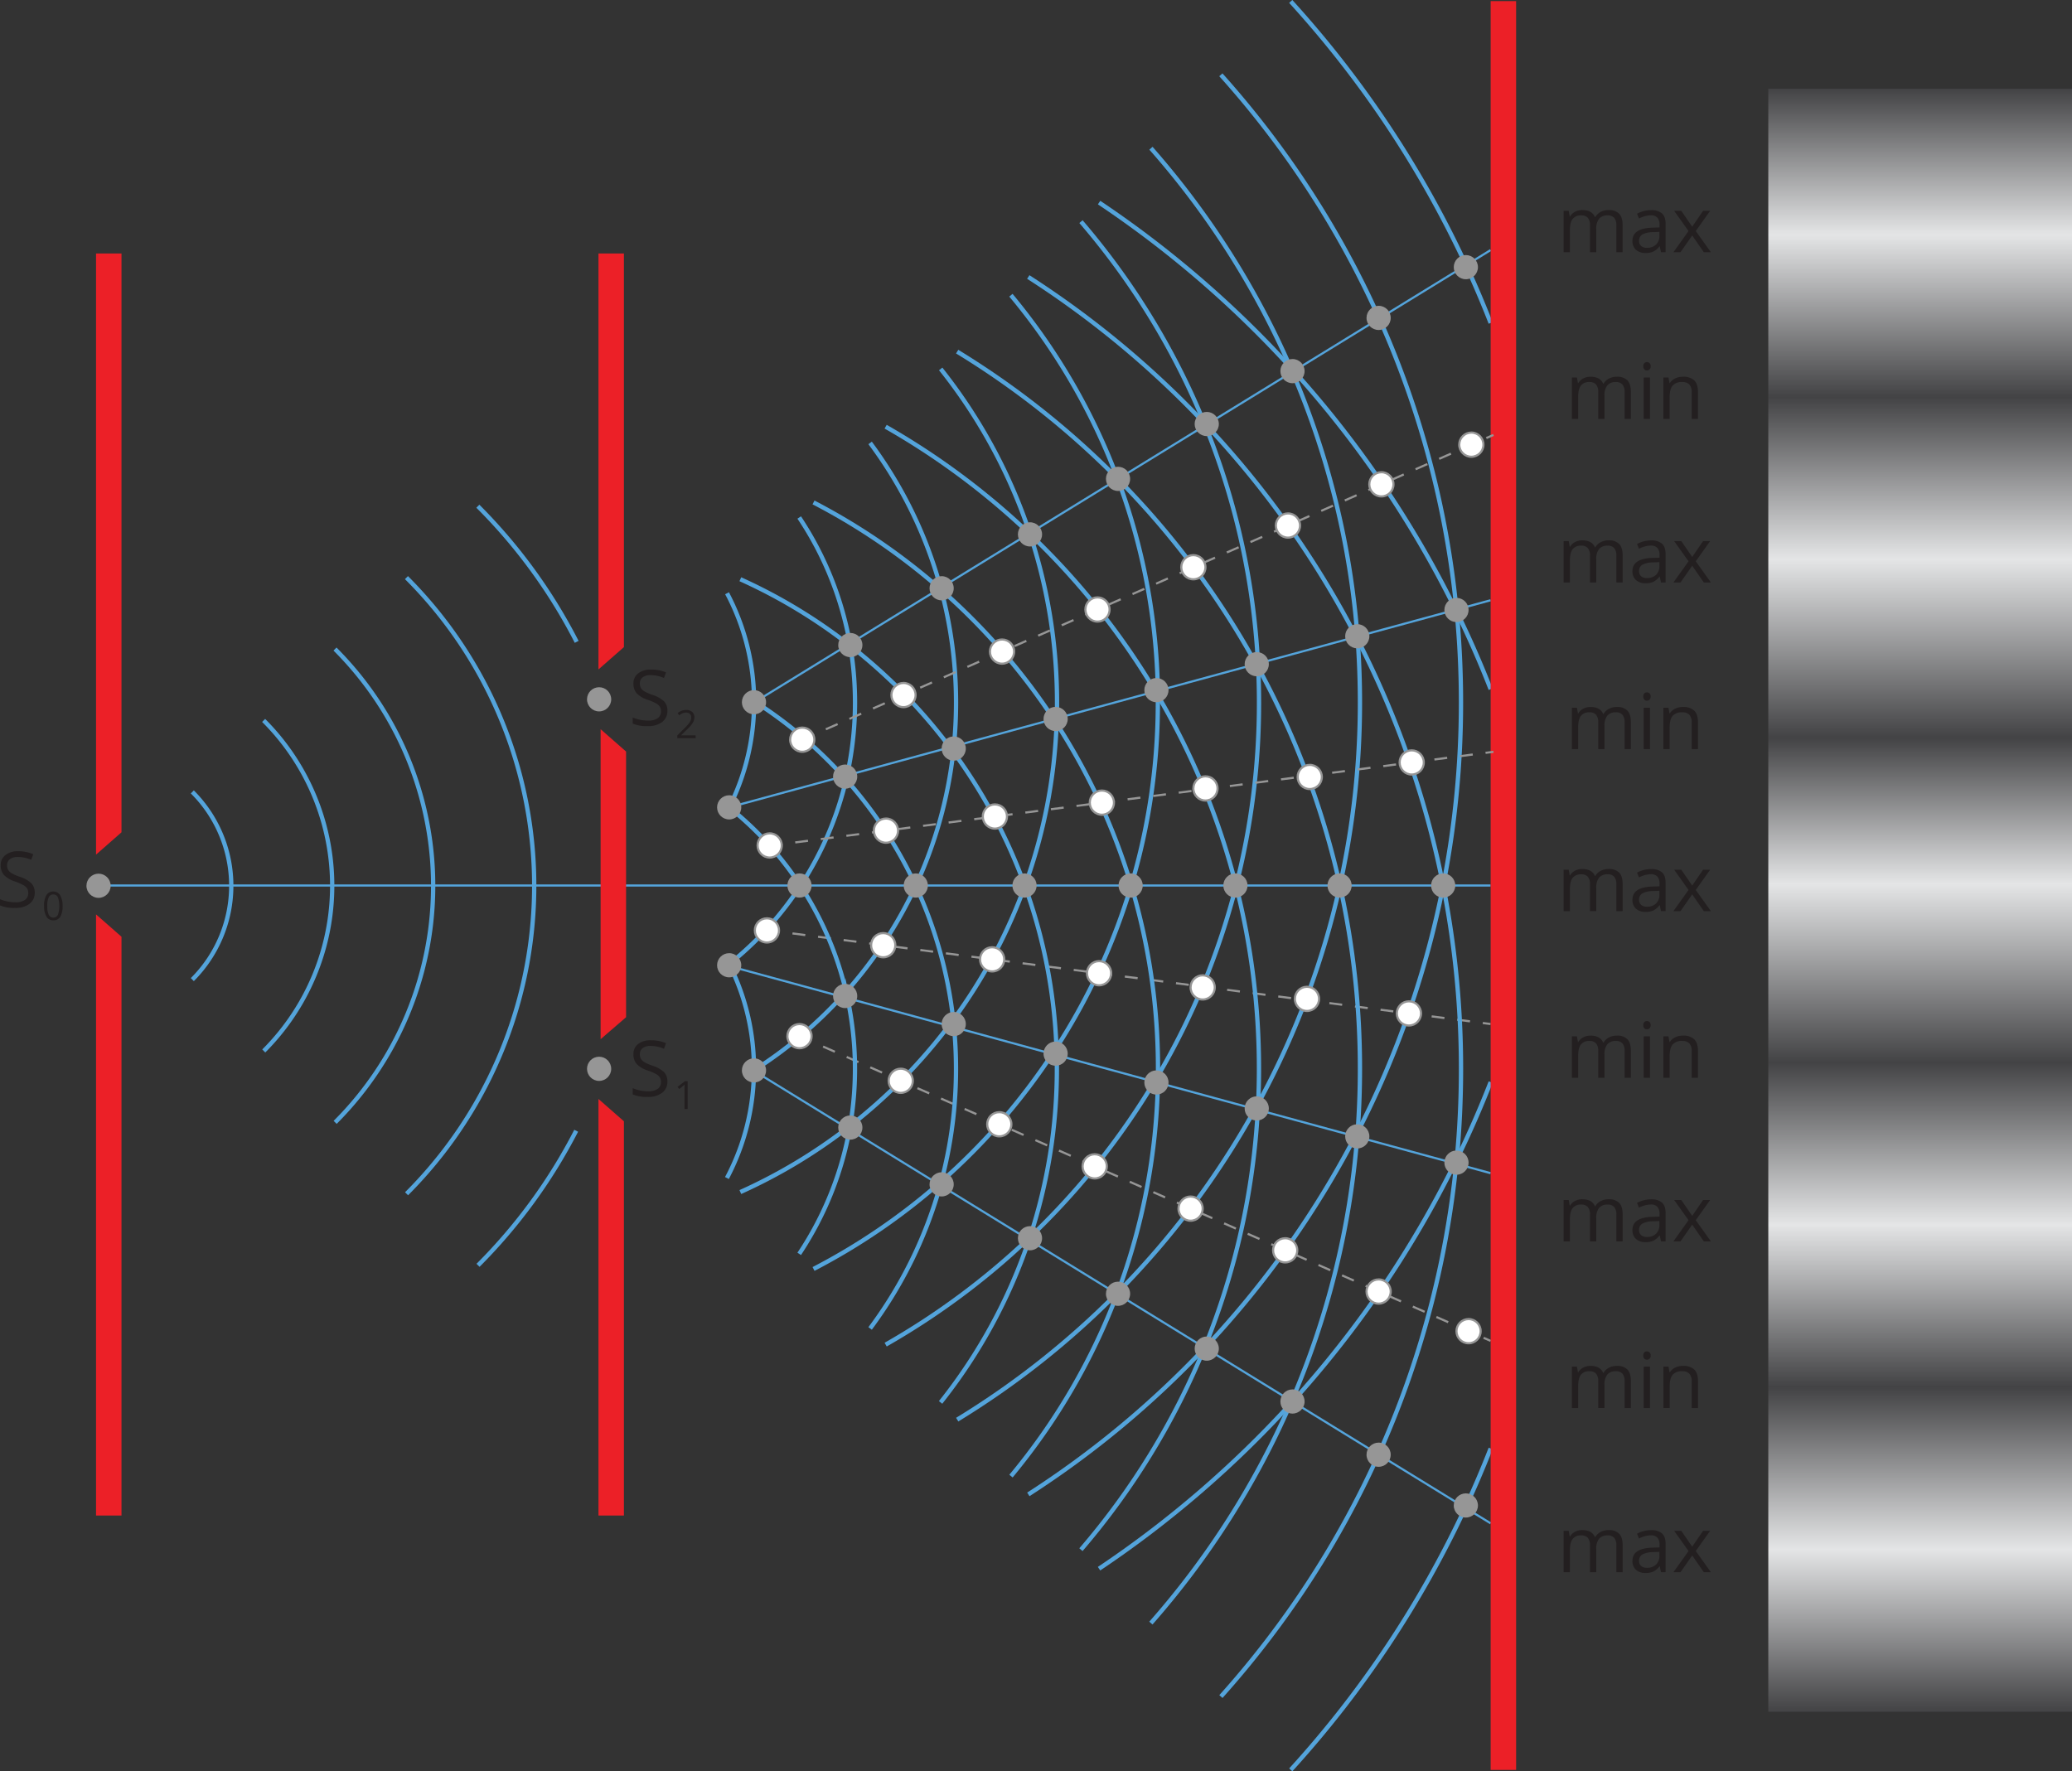 <svg xmlns="http://www.w3.org/2000/svg" xmlns:xlink="http://www.w3.org/1999/xlink" width="964.43" height="824.56" viewBox="0 0 964.43 824.56">
  <rect x="0" y="0" width="964.43" height="824.56" fill="#333333" stroke="none"/>
  <defs>
    <style>
      .cls-1 {
        fill: #231f20;
      }

      .cls-2, .cls-5, .cls-6 {
        fill: none;
      }

      .cls-2, .cls-8 {
        stroke: #969696;
      }

      .cls-2, .cls-5, .cls-6, .cls-8 {
        stroke-miterlimit: 10;
      }

      .cls-2 {
        stroke-dasharray: 6;
      }

      .cls-3 {
        fill: #ec2027;
      }

      .cls-4 {
        fill: url(#linear-gradient);
      }

      .cls-5, .cls-6 {
        stroke: #54a4db;
      }

      .cls-6 {
        stroke-width: 2px;
      }

      .cls-7 {
        fill: #969696;
      }

      .cls-8 {
        fill: #fff;
      }
    </style>
    <linearGradient id="linear-gradient" x1="893.75" y1="796.84" x2="893.75" y2="41.29" gradientUnits="userSpaceOnUse">
      <stop offset="0" stop-color="#434345"/>
      <stop offset="0.1" stop-color="#e4e5e6"/>
      <stop offset="0.2" stop-color="#434345"/>
      <stop offset="0.3" stop-color="#e4e5e6"/>
      <stop offset="0.4" stop-color="#434345"/>
      <stop offset="0.51" stop-color="#e4e5e6"/>
      <stop offset="0.6" stop-color="#434345"/>
      <stop offset="0.71" stop-color="#e4e5e6"/>
      <stop offset="0.81" stop-color="#434345"/>
      <stop offset="0.91" stop-color="#e4e5e6"/>
      <stop offset="1" stop-color="#434345"/>
    </linearGradient>
  </defs>
  <title>14</title>
  <g id="Layer_2" data-name="Layer 2">
    <g id="Layer_1-2" data-name="Layer 1">
      <g>
        <path class="cls-1" d="M752.35,731.86V719.33a5.24,5.24,0,0,0-1-3.45,3.81,3.81,0,0,0-3.06-1.15,5,5,0,0,0-4,1.56,7.48,7.48,0,0,0-1.3,4.82v10.75h-2.91V719.33a5.18,5.18,0,0,0-1-3.45,3.83,3.83,0,0,0-3.08-1.15,4.75,4.75,0,0,0-4,1.64c-.85,1.1-1.28,2.89-1.28,5.39v10.1H727.8V712.6h2.37l.47,2.64h.14a5.75,5.75,0,0,1,2.33-2.2,7.13,7.13,0,0,1,3.37-.79q4.51,0,5.91,3.27h.14a6,6,0,0,1,2.49-2.39,7.7,7.7,0,0,1,3.73-.88,6.5,6.5,0,0,1,4.89,1.68q1.64,1.68,1.63,5.37v12.56Z"/>
        <path class="cls-1" d="M773.13,731.86l-.58-2.74h-.14a8,8,0,0,1-2.87,2.45,8.74,8.74,0,0,1-3.58.65,6.45,6.45,0,0,1-4.49-1.48,5.37,5.37,0,0,1-1.63-4.2q0-5.84,9.33-6.12l3.27-.1v-1.2a4.89,4.89,0,0,0-1-3.35,4,4,0,0,0-3.12-1.08,12.64,12.64,0,0,0-5.45,1.48l-.9-2.23a13.88,13.88,0,0,1,3.12-1.22,13.68,13.68,0,0,1,3.4-.44,7.35,7.35,0,0,1,5.11,1.53q1.67,1.53,1.66,4.91v13.14Zm-6.59-2.05a5.92,5.92,0,0,0,4.28-1.5,5.5,5.5,0,0,0,1.55-4.18v-1.74l-2.91.12a10.81,10.81,0,0,0-5,1.08,3.26,3.26,0,0,0-1.54,3,3,3,0,0,0,1,2.41A4,4,0,0,0,766.54,729.81Z"/>
        <path class="cls-1" d="M785.94,722l-6.69-9.4h3.32l5.08,7.38,5.06-7.38H796l-6.7,9.4,7.05,9.86h-3.3l-5.4-7.8-5.45,7.8h-3.3Z"/>
      </g>
      <g>
        <path class="cls-1" d="M756.19,655.44V642.9a5.18,5.18,0,0,0-1-3.45,3.81,3.81,0,0,0-3.06-1.15,4.92,4.92,0,0,0-4,1.56,7.42,7.42,0,0,0-1.31,4.82v10.76h-2.91V642.9a5.18,5.18,0,0,0-1-3.45,3.81,3.81,0,0,0-3.07-1.15,4.78,4.78,0,0,0-4,1.64c-.85,1.1-1.28,2.89-1.28,5.39v10.11h-2.91V636.17H734l.47,2.64h.15a5.73,5.73,0,0,1,2.32-2.2,7.13,7.13,0,0,1,3.37-.79q4.51,0,5.91,3.27h.14a6,6,0,0,1,2.49-2.39,7.73,7.73,0,0,1,3.73-.88,6.54,6.54,0,0,1,4.9,1.68q1.62,1.68,1.62,5.37v12.57Z"/>
        <path class="cls-1" d="M764.88,631a1.93,1.93,0,0,1,.49-1.47,1.72,1.72,0,0,1,1.23-.46,1.69,1.69,0,0,1,1.21.47,1.9,1.9,0,0,1,.51,1.46,1.93,1.93,0,0,1-.51,1.47,1.79,1.79,0,0,1-2.44,0A2,2,0,0,1,764.88,631ZM768,655.44h-2.92V636.17H768Z"/>
        <path class="cls-1" d="M787.41,655.44V643a5,5,0,0,0-1.07-3.51A4.33,4.33,0,0,0,783,638.3a5.55,5.55,0,0,0-4.43,1.63q-1.39,1.64-1.4,5.4v10.11h-2.92V636.17h2.37l.48,2.64h.14a5.89,5.89,0,0,1,2.51-2.21,8.19,8.19,0,0,1,3.6-.78,7.32,7.32,0,0,1,5.24,1.68q1.75,1.68,1.76,5.37v12.57Z"/>
      </g>
      <g>
        <path class="cls-1" d="M752.35,577.86V565.33a5.22,5.22,0,0,0-1-3.45,3.81,3.81,0,0,0-3.06-1.15,5,5,0,0,0-4,1.56,7.48,7.48,0,0,0-1.3,4.82v10.75h-2.91V565.33a5.17,5.17,0,0,0-1-3.45,3.83,3.83,0,0,0-3.08-1.15,4.75,4.75,0,0,0-4,1.64q-1.28,1.64-1.28,5.39v10.1H727.8V558.6h2.37l.47,2.63h.14a5.73,5.73,0,0,1,2.33-2.19,7.13,7.13,0,0,1,3.37-.79q4.51,0,5.91,3.27h.14a6,6,0,0,1,2.49-2.39,7.7,7.7,0,0,1,3.73-.88,6.5,6.5,0,0,1,4.89,1.68q1.64,1.67,1.63,5.37v12.56Z"/>
        <path class="cls-1" d="M773.13,577.86l-.58-2.74h-.14a8,8,0,0,1-2.87,2.45,8.74,8.74,0,0,1-3.58.65,6.45,6.45,0,0,1-4.49-1.48,5.38,5.38,0,0,1-1.63-4.2q0-5.84,9.33-6.12l3.27-.11v-1.19a4.89,4.89,0,0,0-1-3.35,4,4,0,0,0-3.12-1.08,12.64,12.64,0,0,0-5.45,1.48l-.9-2.24a13.86,13.86,0,0,1,3.12-1.21,13.68,13.68,0,0,1,3.4-.44,7.35,7.35,0,0,1,5.11,1.53q1.67,1.53,1.66,4.91v13.14Zm-6.59-2.05a5.92,5.92,0,0,0,4.28-1.5,5.5,5.5,0,0,0,1.55-4.18v-1.74l-2.91.12a10.57,10.57,0,0,0-5,1.08,3.26,3.26,0,0,0-1.54,3,3,3,0,0,0,1,2.41A4,4,0,0,0,766.54,575.81Z"/>
        <path class="cls-1" d="M785.94,568l-6.69-9.4h3.32l5.08,7.38,5.06-7.38H796l-6.7,9.4,7.05,9.86h-3.3l-5.4-7.8-5.45,7.8h-3.3Z"/>
      </g>
      <g>
        <path class="cls-1" d="M756.19,501.7V489.17a5.2,5.2,0,0,0-1-3.46,3.81,3.81,0,0,0-3.06-1.15,4.89,4.89,0,0,0-4,1.57,7.39,7.39,0,0,0-1.31,4.81V501.7h-2.91V489.17a5.19,5.19,0,0,0-1-3.46,3.81,3.81,0,0,0-3.07-1.15,4.78,4.78,0,0,0-4,1.64q-1.27,1.65-1.28,5.39V501.7h-2.91V482.43H734l.47,2.64h.15a5.73,5.73,0,0,1,2.32-2.2,7.25,7.25,0,0,1,3.37-.79q4.51,0,5.91,3.27h.14a6.11,6.11,0,0,1,2.49-2.39,7.84,7.84,0,0,1,3.73-.88,6.54,6.54,0,0,1,4.9,1.68q1.62,1.68,1.62,5.37V501.7Z"/>
        <path class="cls-1" d="M764.88,477.21a1.92,1.92,0,0,1,.49-1.46,1.82,1.82,0,0,1,2.44,0,2.36,2.36,0,0,1,0,2.93,1.79,1.79,0,0,1-2.44,0A2,2,0,0,1,764.88,477.21ZM768,501.7h-2.92V482.43H768Z"/>
        <path class="cls-1" d="M787.41,501.7V489.24a5.06,5.06,0,0,0-1.07-3.52,4.37,4.37,0,0,0-3.36-1.16,5.55,5.55,0,0,0-4.43,1.64c-.93,1.09-1.4,2.88-1.4,5.39V501.7h-2.92V482.43h2.37l.48,2.64h.14a6,6,0,0,1,2.51-2.21,8.19,8.19,0,0,1,3.6-.78,7.32,7.32,0,0,1,5.24,1.68q1.75,1.68,1.76,5.37V501.7Z"/>
      </g>
      <g>
        <path class="cls-1" d="M752.35,424.13V411.59a5.24,5.24,0,0,0-1-3.45,3.81,3.81,0,0,0-3.06-1.15,5,5,0,0,0-4,1.56,7.5,7.5,0,0,0-1.3,4.82v10.76h-2.91V411.59a5.18,5.18,0,0,0-1-3.45A3.83,3.83,0,0,0,736,407a4.78,4.78,0,0,0-4,1.64c-.85,1.1-1.28,2.89-1.28,5.39v10.11H727.8V404.86h2.37l.47,2.64h.14a5.75,5.75,0,0,1,2.33-2.2,7.13,7.13,0,0,1,3.37-.79q4.51,0,5.91,3.27h.14a6.11,6.11,0,0,1,2.49-2.39,7.7,7.7,0,0,1,3.73-.88,6.5,6.5,0,0,1,4.89,1.68q1.64,1.68,1.63,5.37v12.57Z"/>
        <path class="cls-1" d="M773.13,424.13l-.58-2.74h-.14a8.22,8.22,0,0,1-2.87,2.45,8.75,8.75,0,0,1-3.58.64,6.4,6.4,0,0,1-4.49-1.48,5.35,5.35,0,0,1-1.63-4.2q0-5.83,9.33-6.12l3.27-.1v-1.2a4.91,4.91,0,0,0-1-3.35,4,4,0,0,0-3.12-1.08,12.78,12.78,0,0,0-5.45,1.48l-.9-2.23a13.88,13.88,0,0,1,3.12-1.22,13.66,13.66,0,0,1,3.4-.43,7.39,7.39,0,0,1,5.11,1.52q1.67,1.53,1.66,4.91v13.15Zm-6.59-2.06a6,6,0,0,0,4.28-1.49,5.52,5.52,0,0,0,1.55-4.19v-1.74l-2.91.13a10.57,10.57,0,0,0-5,1.08,3.25,3.25,0,0,0-1.54,3,3,3,0,0,0,1,2.4A3.93,3.93,0,0,0,766.54,422.07Z"/>
        <path class="cls-1" d="M785.94,414.27l-6.69-9.41h3.32l5.08,7.38,5.06-7.38H796l-6.7,9.41,7.05,9.86h-3.3l-5.4-7.81-5.45,7.81h-3.3Z"/>
      </g>
      <g>
        <path class="cls-1" d="M756.19,348.72V336.19a5.2,5.2,0,0,0-1-3.46,3.81,3.81,0,0,0-3.06-1.15,4.92,4.92,0,0,0-4,1.56,7.44,7.44,0,0,0-1.31,4.82v10.76h-2.91V336.19a5.19,5.19,0,0,0-1-3.46,3.81,3.81,0,0,0-3.07-1.15,4.78,4.78,0,0,0-4,1.64q-1.27,1.65-1.28,5.39v10.11h-2.91V329.45H734l.47,2.64h.15a5.73,5.73,0,0,1,2.32-2.2,7.25,7.25,0,0,1,3.37-.79q4.51,0,5.91,3.27h.14a6.11,6.11,0,0,1,2.49-2.39,7.73,7.73,0,0,1,3.73-.88,6.54,6.54,0,0,1,4.9,1.68q1.62,1.68,1.62,5.37v12.57Z"/>
        <path class="cls-1" d="M764.88,324.23a2,2,0,0,1,.49-1.47,1.83,1.83,0,0,1,2.44,0,2.36,2.36,0,0,1,0,2.93,1.79,1.79,0,0,1-2.44,0A2,2,0,0,1,764.88,324.23ZM768,348.72h-2.92V329.45H768Z"/>
        <path class="cls-1" d="M787.41,348.72V336.26a5.06,5.06,0,0,0-1.07-3.52,4.37,4.37,0,0,0-3.36-1.16,5.58,5.58,0,0,0-4.43,1.63q-1.39,1.64-1.4,5.4v10.11h-2.92V329.45h2.37l.48,2.64h.14a6,6,0,0,1,2.51-2.21,8.19,8.19,0,0,1,3.6-.78,7.32,7.32,0,0,1,5.24,1.68q1.75,1.68,1.76,5.37v12.57Z"/>
      </g>
      <g>
        <path class="cls-1" d="M752.35,271.15V258.61a5.24,5.24,0,0,0-1-3.45,3.81,3.81,0,0,0-3.06-1.15,5,5,0,0,0-4,1.56,7.48,7.48,0,0,0-1.3,4.82v10.76h-2.91V258.61a5.18,5.18,0,0,0-1-3.45A3.83,3.83,0,0,0,736,254a4.78,4.78,0,0,0-4,1.64c-.85,1.1-1.28,2.89-1.28,5.39v10.11H727.8V251.88h2.37l.47,2.64h.14a5.75,5.75,0,0,1,2.33-2.2,7.13,7.13,0,0,1,3.37-.79q4.51,0,5.91,3.27h.14a6,6,0,0,1,2.49-2.39,7.7,7.7,0,0,1,3.73-.88,6.5,6.5,0,0,1,4.89,1.68q1.64,1.68,1.63,5.37v12.57Z"/>
        <path class="cls-1" d="M773.13,271.15l-.58-2.75h-.14a8.16,8.16,0,0,1-2.87,2.46,8.92,8.92,0,0,1-3.58.64,6.4,6.4,0,0,1-4.49-1.48,5.35,5.35,0,0,1-1.63-4.2q0-5.83,9.33-6.12l3.27-.1v-1.2a4.89,4.89,0,0,0-1-3.35,4,4,0,0,0-3.12-1.08,12.64,12.64,0,0,0-5.45,1.48l-.9-2.23a13.88,13.88,0,0,1,3.12-1.22,13.68,13.68,0,0,1,3.4-.44,7.35,7.35,0,0,1,5.11,1.53q1.67,1.53,1.66,4.91v13.15Zm-6.59-2.06a6,6,0,0,0,4.28-1.49,5.54,5.54,0,0,0,1.55-4.19v-1.74l-2.91.12a10.67,10.67,0,0,0-5,1.09,3.24,3.24,0,0,0-1.54,3,3,3,0,0,0,1,2.41A4,4,0,0,0,766.54,269.09Z"/>
        <path class="cls-1" d="M785.94,261.28l-6.69-9.4h3.32l5.08,7.38,5.06-7.38H796l-6.7,9.4,7.05,9.87h-3.3l-5.4-7.81-5.45,7.81h-3.3Z"/>
      </g>
      <g>
        <path class="cls-1" d="M756.19,195V182.45a5.17,5.17,0,0,0-1-3.45,3.82,3.82,0,0,0-3.06-1.16,4.92,4.92,0,0,0-4,1.57,7.42,7.42,0,0,0-1.31,4.82V195h-2.91V182.45a5.17,5.17,0,0,0-1-3.45,3.81,3.81,0,0,0-3.07-1.16,4.76,4.76,0,0,0-4,1.65q-1.27,1.63-1.28,5.39V195h-2.91V175.72H734l.47,2.63h.15a5.7,5.7,0,0,1,2.32-2.19,7.13,7.13,0,0,1,3.37-.79q4.51,0,5.91,3.27h.14a6,6,0,0,1,2.49-2.39,7.73,7.73,0,0,1,3.73-.88,6.58,6.58,0,0,1,4.9,1.67q1.62,1.68,1.62,5.38V195Z"/>
        <path class="cls-1" d="M764.88,170.5a1.93,1.93,0,0,1,.49-1.47,1.73,1.73,0,0,1,1.23-.47,1.7,1.7,0,0,1,1.21.48,1.89,1.89,0,0,1,.51,1.46,1.92,1.92,0,0,1-.51,1.46,1.76,1.76,0,0,1-2.44,0A2,2,0,0,1,764.88,170.5ZM768,195h-2.92V175.72H768Z"/>
        <path class="cls-1" d="M787.41,195V182.52a5.08,5.08,0,0,0-1.07-3.52,4.37,4.37,0,0,0-3.36-1.16,5.55,5.55,0,0,0-4.43,1.64q-1.39,1.64-1.4,5.4V195h-2.92V175.72h2.37l.48,2.63h.14a5.93,5.93,0,0,1,2.51-2.2,8.19,8.19,0,0,1,3.6-.78,7.36,7.36,0,0,1,5.24,1.67q1.75,1.68,1.76,5.38V195Z"/>
      </g>
      <g>
        <path class="cls-1" d="M752.35,117.41V104.88a5.25,5.25,0,0,0-1-3.46,3.84,3.84,0,0,0-3.06-1.15,4.93,4.93,0,0,0-4,1.57,7.45,7.45,0,0,0-1.3,4.81v10.76h-2.91V104.88a5.19,5.19,0,0,0-1-3.46,3.86,3.86,0,0,0-3.08-1.15,4.75,4.75,0,0,0-4,1.65c-.85,1.09-1.28,2.89-1.28,5.38v10.11H727.8V98.15h2.37l.47,2.63h.14a5.75,5.75,0,0,1,2.33-2.2,7.25,7.25,0,0,1,3.37-.79q4.51,0,5.91,3.27h.14A6.17,6.17,0,0,1,745,98.67a7.81,7.81,0,0,1,3.73-.88,6.5,6.5,0,0,1,4.89,1.68q1.64,1.68,1.63,5.37v12.57Z"/>
        <path class="cls-1" d="M773.13,117.41l-.58-2.74h-.14a8.12,8.12,0,0,1-2.87,2.45,8.75,8.75,0,0,1-3.58.64,6.44,6.44,0,0,1-4.49-1.47,5.39,5.39,0,0,1-1.63-4.21q0-5.83,9.33-6.11l3.27-.11v-1.19a4.87,4.87,0,0,0-1-3.35,4,4,0,0,0-3.12-1.08,12.75,12.75,0,0,0-5.45,1.47l-.9-2.23a13.86,13.86,0,0,1,3.12-1.21,13.68,13.68,0,0,1,3.4-.44,7.35,7.35,0,0,1,5.11,1.53q1.67,1.53,1.66,4.9v13.15Zm-6.59-2.06a5.92,5.92,0,0,0,4.28-1.49,5.52,5.52,0,0,0,1.55-4.18v-1.74l-2.91.12a10.57,10.57,0,0,0-5,1.08,3.25,3.25,0,0,0-1.54,3,3,3,0,0,0,1,2.41A4,4,0,0,0,766.54,115.35Z"/>
        <path class="cls-1" d="M785.94,107.55l-6.69-9.4h3.32l5.08,7.38,5.06-7.38H796l-6.7,9.4,7.05,9.86h-3.3l-5.4-7.8-5.45,7.8h-3.3Z"/>
      </g>
      <g>
        <path class="cls-1" d="M310.64,330.82a6.3,6.3,0,0,1-2.46,5.29,10.67,10.67,0,0,1-6.68,1.9,16.68,16.68,0,0,1-7-1.18V334a18.75,18.75,0,0,0,7.14,1.44,7.5,7.5,0,0,0,4.5-1.13,3.72,3.72,0,0,0,1.51-3.16,4.07,4.07,0,0,0-.53-2.18,5,5,0,0,0-1.8-1.58,24.89,24.89,0,0,0-3.82-1.63,12.22,12.22,0,0,1-5.12-3,6.72,6.72,0,0,1-1.54-4.59,5.7,5.7,0,0,1,2.23-4.73,9.3,9.3,0,0,1,5.91-1.76A17.41,17.41,0,0,1,310,313l-.94,2.6a15.92,15.92,0,0,0-6.18-1.34,6,6,0,0,0-3.71,1,3.37,3.37,0,0,0-1.34,2.83,4.44,4.44,0,0,0,.49,2.19,4.77,4.77,0,0,0,1.66,1.57,21,21,0,0,0,3.58,1.57,14.22,14.22,0,0,1,5.57,3.09A6.1,6.1,0,0,1,310.64,330.82Z"/>
        <path class="cls-1" d="M323.8,343.63h-8.55v-1.28l3.42-3.44a23.65,23.65,0,0,0,2.07-2.26,5.67,5.67,0,0,0,.74-1.31,3.72,3.72,0,0,0,.25-1.38,2.17,2.17,0,0,0-.63-1.65,2.39,2.39,0,0,0-1.75-.61,4.32,4.32,0,0,0-1.53.27,5.76,5.76,0,0,0-1.62,1l-.78-1a6,6,0,0,1,3.91-1.49,4.19,4.19,0,0,1,2.88.93,3.26,3.26,0,0,1,1,2.53,4.88,4.88,0,0,1-.7,2.44,15.24,15.24,0,0,1-2.6,3.06l-2.84,2.79v.07h6.69Z"/>
      </g>
      <g>
        <path class="cls-1" d="M310.64,503.42a6.29,6.29,0,0,1-2.46,5.29,10.67,10.67,0,0,1-6.68,1.9,16.86,16.86,0,0,1-7-1.17v-2.89a18.55,18.55,0,0,0,3.45,1.06,17.92,17.92,0,0,0,3.69.38,7.43,7.43,0,0,0,4.5-1.13,3.72,3.72,0,0,0,1.51-3.15,4.08,4.08,0,0,0-.53-2.19,5,5,0,0,0-1.8-1.58,24.89,24.89,0,0,0-3.82-1.63,12.22,12.22,0,0,1-5.12-3,6.69,6.69,0,0,1-1.54-4.59A5.7,5.7,0,0,1,297,486a9.3,9.3,0,0,1,5.91-1.76A17.41,17.41,0,0,1,310,485.6l-.94,2.6a15.91,15.91,0,0,0-6.18-1.33,6,6,0,0,0-3.71,1,3.37,3.37,0,0,0-1.34,2.83,4.41,4.41,0,0,0,.49,2.19,4.77,4.77,0,0,0,1.66,1.57,21,21,0,0,0,3.58,1.57,14.22,14.22,0,0,1,5.57,3.09A6.13,6.13,0,0,1,310.64,503.42Z"/>
        <path class="cls-1" d="M320.06,516.23h-1.44V507c0-.77,0-1.5.07-2.19a5.16,5.16,0,0,1-.41.39c-.16.14-.86.72-2.12,1.74l-.78-1,3.44-2.66h1.24Z"/>
      </g>
      <g>
        <path class="cls-1" d="M16.17,415.44a6.32,6.32,0,0,1-2.46,5.3A10.71,10.71,0,0,1,7,422.63a16.81,16.81,0,0,1-7-1.17v-2.89a18.1,18.1,0,0,0,3.45,1.06,17.92,17.92,0,0,0,3.69.38,7.43,7.43,0,0,0,4.5-1.13,3.74,3.74,0,0,0,1.51-3.15,4,4,0,0,0-.54-2.19A5,5,0,0,0,10.82,412,25.35,25.35,0,0,0,7,410.33a12.33,12.33,0,0,1-5.13-3A6.74,6.74,0,0,1,.33,402.7,5.71,5.71,0,0,1,2.57,398a9.25,9.25,0,0,1,5.9-1.76,17.34,17.34,0,0,1,7,1.41l-.93,2.6a15.91,15.91,0,0,0-6.19-1.33,6.06,6.06,0,0,0-3.71,1,3.37,3.37,0,0,0-1.33,2.84,4.27,4.27,0,0,0,.49,2.18,4.68,4.68,0,0,0,1.66,1.57,20.62,20.62,0,0,0,3.58,1.57,14.17,14.17,0,0,1,5.56,3.09A6.09,6.09,0,0,1,16.17,415.44Z"/>
        <path class="cls-1" d="M29.13,421.73a9.56,9.56,0,0,1-1.06,5,3.61,3.61,0,0,1-3.26,1.67,3.56,3.56,0,0,1-3.19-1.71,9.28,9.28,0,0,1-1.09-5,9.41,9.41,0,0,1,1.06-5A3.56,3.56,0,0,1,24.81,415,3.57,3.57,0,0,1,28,416.76,9.27,9.27,0,0,1,29.13,421.73Zm-7.11,0a9.43,9.43,0,0,0,.67,4.13,2.4,2.4,0,0,0,4.26,0,12.94,12.94,0,0,0,0-8.22,2.4,2.4,0,0,0-4.26,0A9.35,9.35,0,0,0,22,421.73Z"/>
      </g>
      <line class="cls-2" x1="356.97" y1="432.96" x2="693.84" y2="476.68"/>
      <line class="cls-2" x1="372.13" y1="482.33" x2="693.84" y2="624.19"/>
      <polygon class="cls-3" points="290.41 521.96 278.56 511.56 278.56 705.48 290.41 705.48 290.41 521.96"/>
      <polygon class="cls-3" points="290.41 301.22 278.56 311.62 278.56 118 290.41 118 290.41 301.22"/>
      <rect class="cls-4" x="823.07" y="41.29" width="141.36" height="755.55"/>
      <polyline class="cls-5" points="693.84 709.11 682.03 701.87 641.65 677.07 601.62 652.47 560.78 627.38 350.95 498.48"/>
      <polyline class="cls-5" points="693.84 546.12 677.82 541.75 677.13 541.56 630.81 528.96 339.4 449.69"/>
      <polyline class="cls-5" points="693.84 116.4 682.38 123.45 642 148.25 602.18 172.71 561.35 197.79 350.95 327.03"/>
      <polyline class="cls-5" points="693.84 279.4 677.92 283.74 677.54 283.84 631.23 296.44 339.4 375.82"/>
      <polyline class="cls-5" points="693.84 412.2 671.76 412.2 671.73 412.2 45.42 412.2"/>
      <g>
        <path class="cls-6" d="M268.42,298.78a250.44,250.44,0,0,0-46-63.14"/>
        <path class="cls-6" d="M222.5,589a250.69,250.69,0,0,0,45.69-62.64"/>
        <path class="cls-6" d="M122.77,489.22a108.74,108.74,0,0,0-.06-153.86"/>
        <path class="cls-6" d="M189.24,555.69a202.72,202.72,0,0,0-.05-286.81"/>
        <circle class="cls-7" cx="45.87" cy="412.32" r="5.63"/>
        <path class="cls-6" d="M89.52,456a61.71,61.71,0,0,0,0-87.37"/>
        <path class="cls-6" d="M156,522.46a155.74,155.74,0,0,0-.07-220.33"/>
        <polygon class="cls-3" points="56.55 436.05 44.7 425.65 44.7 705.48 56.55 705.48 56.55 436.05"/>
        <polygon class="cls-3" points="56.55 387.43 44.7 397.83 44.7 118 56.55 118 56.55 387.43"/>
      </g>
      <path class="cls-6" d="M338.35,548.37a108.17,108.17,0,0,0,12.59-50.14c0-.24,0-.47,0-.7a108.26,108.26,0,0,0-11-47.68c-.17-.38-.36-.74-.56-1.11"/>
      <path class="cls-6" d="M445.52,163.68a392.47,392.47,0,0,1,74.66,59.12v0a.75.75,0,0,1,.15.16,391.05,391.05,0,0,1,64.34,86.12l1,1.71v0A387.63,387.63,0,0,1,623.69,412.2s0,.05,0,.08A391.89,391.89,0,0,1,633,497.53q0,14.75-1.08,29.23h0c-.06.81-.13,1.64-.19,2.45a388.36,388.36,0,0,1-30.54,123c-.2.45-.39.88-.58,1.33a390.94,390.94,0,0,1-64.92,102"/>
      <path class="cls-6" d="M412.23,198.63a344.31,344.31,0,0,1,66.84,49.7c.13.12.26.23.38.36a345,345,0,0,1,58.36,73.15c.38.66.78,1.32,1.17,2h0a341.15,341.15,0,0,1,36.36,88.36l0,.08A344.25,344.25,0,0,1,586,497.53c0,5.43-.13,10.84-.39,16.2,0,1-.09,1.93-.15,2.9a341.93,341.93,0,0,1-24.8,110.68l-.12.28v0a343.52,343.52,0,0,1-57.41,93.78"/>
      <path class="cls-6" d="M693.84,674.26q-5.48,14-11.81,27.61a485.79,485.79,0,0,1-81.24,122"/>
      <path class="cls-6" d="M693.84,320.81q-7.17-18.36-15.81-36c-.16-.34-.33-.67-.49-1a485.19,485.19,0,0,0-75.36-111.13l-1.54-1.7a487.18,487.18,0,0,0-89.06-76.68"/>
      <path class="cls-6" d="M478.62,128.94a438.67,438.67,0,0,1,81.94,68c.27.27.54.56.79.84a438.23,438.23,0,0,1,69.88,98.65l.72,1.36h0A434.32,434.32,0,0,1,671.73,412.2s0,.05,0,.08a439.31,439.31,0,0,1,8.31,85.25q0,21.36-2,42.2c-.07.67-.13,1.35-.21,2a434.94,434.94,0,0,1-36.17,135.32,438.48,438.48,0,0,1-73.38,112.69"/>
      <path class="cls-6" d="M378.66,233.88a297.84,297.84,0,0,1,58.72,40.05c.25.2.49.42.74.64h0a298.36,298.36,0,0,1,52.3,60.16c.46.71.93,1.4,1.38,2.11h0a295.55,295.55,0,0,1,34.76,75.34s0,.05,0,.08h0A296.51,296.51,0,0,1,539,497.53c0,1.06,0,2.12,0,3.18h0c0,1.08,0,2.16-.05,3.25a295.74,295.74,0,0,1-18.73,97.76h0c-.08.19-.14.37-.22.57a296.25,296.25,0,0,1-49.43,84.83"/>
      <path class="cls-6" d="M344.6,269.63A249.08,249.08,0,0,1,395,300l.66.5a251.25,251.25,0,0,1,46.51,47.4l1.49,2h0A248.87,248.87,0,0,1,477,412.2l0,.08a248.6,248.6,0,0,1,14.74,75.41h0c.05,1.16.07,2.32.1,3.47.06,2.11.09,4.24.09,6.36a249.38,249.38,0,0,1-12.54,78.34c-.14.43-.28.86-.43,1.29a249.22,249.22,0,0,1-41.16,75.67"/>
      <path class="cls-6" d="M350.94,326.33l.55.37a203.49,203.49,0,0,1,41,34.68l1.35,1.49A203.19,203.19,0,0,1,426.2,412.2l0,.08A201.48,201.48,0,0,1,443.7,474.7c.13,1.15.26,2.3.36,3.46q.92,9.55.92,19.37A202.72,202.72,0,0,1,438.13,550v0c-.15.59-.31,1.18-.48,1.76A201.74,201.74,0,0,1,405,618.38"/>
      <path class="cls-6" d="M339.4,375.82a155.88,155.88,0,0,1,33.12,36.38s.05.05.05.08a154.79,154.79,0,0,1,21.25,49.41c.23,1,.46,2,.65,3a156.88,156.88,0,0,1,1.23,59.44c-.09.56-.2,1.12-.3,1.68A154.56,154.56,0,0,1,372,583.67"/>
      <path class="cls-6" d="M339.4,375.82A108.16,108.16,0,0,0,351,327c0-.23,0-.46,0-.7a108.17,108.17,0,0,0-12.59-50.14"/>
      <path class="cls-6" d="M535.72,69a390.31,390.31,0,0,1,64.92,102c.31.69.62,1.39.9,2.09a388.32,388.32,0,0,1,30.3,123.17c0,.52.07,1,.11,1.53h0Q633,312.3,633,327a391.77,391.77,0,0,1-9.32,85.17s0,.05,0,.08a387.84,387.84,0,0,1-38.07,101.45c-.46.87-.94,1.72-1.4,2.57a391.51,391.51,0,0,1-64,85.43h0l-.44.44a391.82,391.82,0,0,1-74.23,58.7"/>
      <path class="cls-6" d="M503.15,103.17A343.52,343.52,0,0,1,560.56,197c.14.35.28.71.43,1.06a342,342,0,0,1,24.55,110.85q.06,1,.09,1.95v0c.26,5.36.39,10.77.39,16.2a343.14,343.14,0,0,1-10.65,85.17.22.22,0,0,1,0,.08A341.31,341.31,0,0,1,539,500.71h0c-.56.94-1.11,1.88-1.69,2.81a344,344,0,0,1-57.84,72.34c-.33.31-.65.63-1,.94a344.37,344.37,0,0,1-66.23,49.12"/>
      <path class="cls-6" d="M693.84,503.72q-7.17,18.38-15.81,36c-.3.61-.6,1.22-.91,1.83a485.37,485.37,0,0,1-75.5,110.91l-1,1.08a487.85,487.85,0,0,1-89.06,76.68"/>
      <path class="cls-6" d="M693.84,150.34q-5.33-13.65-11.46-26.89A486,486,0,0,0,600.79.67"/>
      <path class="cls-6" d="M568.26,34.82A438.16,438.16,0,0,1,642,148.25a434.57,434.57,0,0,1,35.92,135.49c.05.36.08.73.11,1.09q2,20.84,2,42.2a440.05,440.05,0,0,1-8.29,85.17s0,.05,0,.08A434.12,434.12,0,0,1,632,526.76h0L630.81,529a438.74,438.74,0,0,1-70,98.42,2.23,2.23,0,0,1-.22.21v0a439.81,439.81,0,0,1-81.94,68"/>
      <path class="cls-6" d="M470.54,137.42a295.91,295.91,0,0,1,49.64,85.38v0a.9.9,0,0,1,.08.21,295.7,295.7,0,0,1,18.67,98.5c0,.76,0,1.52,0,2.3h0c0,1.05,0,2.12,0,3.19a296.71,296.71,0,0,1-12.39,85.17.26.26,0,0,1,0,.08h0a294.83,294.83,0,0,1-34.78,75.4h0c-.63,1-1.28,1.95-1.93,2.92A296.91,296.91,0,0,1,438.13,550v0c-.47.41-.93.81-1.39,1.19a295.77,295.77,0,0,1-58.07,39.51"/>
      <polygon class="cls-3" points="291.41 349.84 279.56 339.44 279.56 483.74 291.41 473.52 291.41 349.84"/>
      <path class="cls-6" d="M437.85,171.73a249,249,0,0,1,41.44,76.47c.06.17.11.32.16.49A249.38,249.38,0,0,1,492,327c0,2.45,0,4.88-.1,7.31,0,.85-.05,1.67-.09,2.51h0a248.74,248.74,0,0,1-14.71,75.34.26.26,0,0,0,0,.08A249.32,249.32,0,0,1,443.7,474.7c-.68.94-1.38,1.87-2.08,2.79a251.81,251.81,0,0,1-45.92,46.62l-1.35,1a248.6,248.6,0,0,1-49.75,29.79"/>
      <path class="cls-6" d="M405,206.18a202,202,0,0,1,32.83,67.45c.09.32.17.62.25.94h0A202.62,202.62,0,0,1,445,327c0,6.87-.35,13.65-1,20.35l-.27,2.48h0a201.71,201.71,0,0,1-17.42,62.33l0,.08a203.32,203.32,0,0,1-32.42,49.41c-.67.76-1.35,1.5-2.05,2.25a203.42,203.42,0,0,1-40.83,34.29"/>
      <path class="cls-6" d="M372,240.89a154.52,154.52,0,0,1,23.58,58.74c.05.27.1.55.14.82a157.12,157.12,0,0,1-1.44,60.45c-.13.66-.29,1.32-.44,2a154.61,154.61,0,0,1-21.2,49.33s0,.05-.05.08a155.43,155.43,0,0,1-33.17,36.46"/>
      <circle class="cls-7" cx="682.29" cy="700.79" r="5.63"/>
      <circle class="cls-7" cx="641.69" cy="677.16" r="5.63"/>
      <circle class="cls-7" cx="601.6" cy="652.39" r="5.63"/>
      <circle class="cls-7" cx="561.69" cy="627.77" r="5.63"/>
      <circle class="cls-7" cx="520.4" cy="602.24" r="5.63"/>
      <circle class="cls-7" cx="479.42" cy="576.39" r="5.63"/>
      <circle class="cls-7" cx="491.35" cy="490.46" r="5.63"/>
      <circle class="cls-7" cx="438.29" cy="551.32" r="5.63"/>
      <circle class="cls-7" cx="677.93" cy="541.2" r="5.63"/>
      <circle class="cls-7" cx="631.75" cy="528.97" r="5.63"/>
      <circle class="cls-7" cx="584.96" cy="515.97" r="5.63"/>
      <circle class="cls-7" cx="538.27" cy="503.89" r="5.63"/>
      <circle class="cls-7" cx="443.92" cy="476.7" r="5.63"/>
      <circle class="cls-7" cx="395.79" cy="524.87" r="5.63"/>
      <circle class="cls-7" cx="339.4" cy="449.32" r="5.63"/>
      <circle class="cls-7" cx="393.38" cy="463.63" r="5.63"/>
      <circle class="cls-8" cx="683.56" cy="619.66" r="5.63"/>
      <circle class="cls-8" cx="641.69" cy="601.2" r="5.63"/>
      <circle class="cls-8" cx="598.2" cy="582.02" r="5.63"/>
      <circle class="cls-8" cx="509.54" cy="542.93" r="5.63"/>
      <rect class="cls-3" x="693.84" y="0.52" width="11.85" height="823.37"/>
      <line class="cls-2" x1="358.25" y1="393.69" x2="695.13" y2="349.97"/>
      <line class="cls-2" x1="373.41" y1="344.32" x2="695.13" y2="202.46"/>
      <circle class="cls-8" cx="684.85" cy="206.99" r="5.63"/>
      <circle class="cls-8" cx="642.98" cy="225.45" r="5.63"/>
      <circle class="cls-8" cx="599.49" cy="244.63" r="5.63"/>
      <circle class="cls-8" cx="510.83" cy="283.72" r="5.63"/>
      <circle class="cls-8" cx="555.46" cy="264.04" r="5.63"/>
      <circle class="cls-8" cx="466.41" cy="303.31" r="5.63"/>
      <circle class="cls-8" cx="420.54" cy="323.54" r="5.63"/>
      <circle class="cls-8" cx="657.09" cy="354.91" r="5.63"/>
      <circle class="cls-8" cx="412.38" cy="386.66" r="5.63"/>
      <circle class="cls-8" cx="463.08" cy="380.08" r="5.63"/>
      <circle class="cls-8" cx="512.87" cy="373.62" r="5.63"/>
      <circle class="cls-8" cx="561.09" cy="367.01" r="5.63"/>
      <circle class="cls-8" cx="609.63" cy="361.67" r="5.63"/>
      <circle class="cls-8" cx="358.25" cy="393.55" r="5.63"/>
      <circle class="cls-8" cx="373.41" cy="344.32" r="5.63"/>
      <circle class="cls-8" cx="554.17" cy="562.61" r="5.63"/>
      <circle class="cls-8" cx="465.13" cy="523.34" r="5.63"/>
      <circle class="cls-8" cx="419.25" cy="503.11" r="5.63"/>
      <circle class="cls-8" cx="655.8" cy="471.74" r="5.63"/>
      <circle class="cls-8" cx="411.1" cy="439.99" r="5.63"/>
      <circle class="cls-8" cx="461.8" cy="446.57" r="5.63"/>
      <circle class="cls-8" cx="511.58" cy="453.03" r="5.63"/>
      <circle class="cls-8" cx="559.8" cy="459.64" r="5.63"/>
      <circle class="cls-8" cx="608.34" cy="464.97" r="5.63"/>
      <circle class="cls-8" cx="356.97" cy="433.1" r="5.63"/>
      <circle class="cls-8" cx="372.13" cy="482.33" r="5.63"/>
      <circle class="cls-7" cx="350.95" cy="498.27" r="5.63"/>
      <circle class="cls-7" cx="682.29" cy="124.36" r="5.63"/>
      <circle class="cls-7" cx="641.69" cy="147.98" r="5.63"/>
      <circle class="cls-7" cx="601.6" cy="172.75" r="5.63"/>
      <circle class="cls-7" cx="561.69" cy="197.37" r="5.63"/>
      <circle class="cls-7" cx="520.4" cy="222.91" r="5.63"/>
      <circle class="cls-7" cx="479.42" cy="248.75" r="5.63"/>
      <circle class="cls-7" cx="491.35" cy="334.68" r="5.63"/>
      <circle class="cls-7" cx="438.29" cy="273.83" r="5.63"/>
      <circle class="cls-7" cx="677.93" cy="283.94" r="5.63"/>
      <circle class="cls-7" cx="631.75" cy="296.17" r="5.63"/>
      <circle class="cls-7" cx="584.96" cy="309.17" r="5.63"/>
      <circle class="cls-7" cx="538.27" cy="321.25" r="5.63"/>
      <circle class="cls-7" cx="443.92" cy="348.44" r="5.63"/>
      <circle class="cls-7" cx="395.79" cy="300.27" r="5.63"/>
      <circle class="cls-7" cx="476.87" cy="412.2" r="5.63"/>
      <circle class="cls-7" cx="671.74" cy="412.2" r="5.63"/>
      <circle class="cls-7" cx="623.51" cy="412.2" r="5.63"/>
      <circle class="cls-7" cx="575.04" cy="412.2" r="5.63"/>
      <circle class="cls-7" cx="526.26" cy="412.2" r="5.63"/>
      <circle class="cls-7" cx="426.26" cy="412.2" r="5.63"/>
      <circle class="cls-7" cx="372.13" cy="412.2" r="5.63"/>
      <circle class="cls-7" cx="339.4" cy="375.82" r="5.63"/>
      <circle class="cls-7" cx="393.38" cy="361.51" r="5.63"/>
      <circle class="cls-7" cx="350.95" cy="326.88" r="5.63"/>
      <circle class="cls-7" cx="278.86" cy="325.53" r="5.63"/>
      <circle class="cls-7" cx="278.86" cy="497.53" r="5.63"/>
    </g>
  </g>
</svg>
